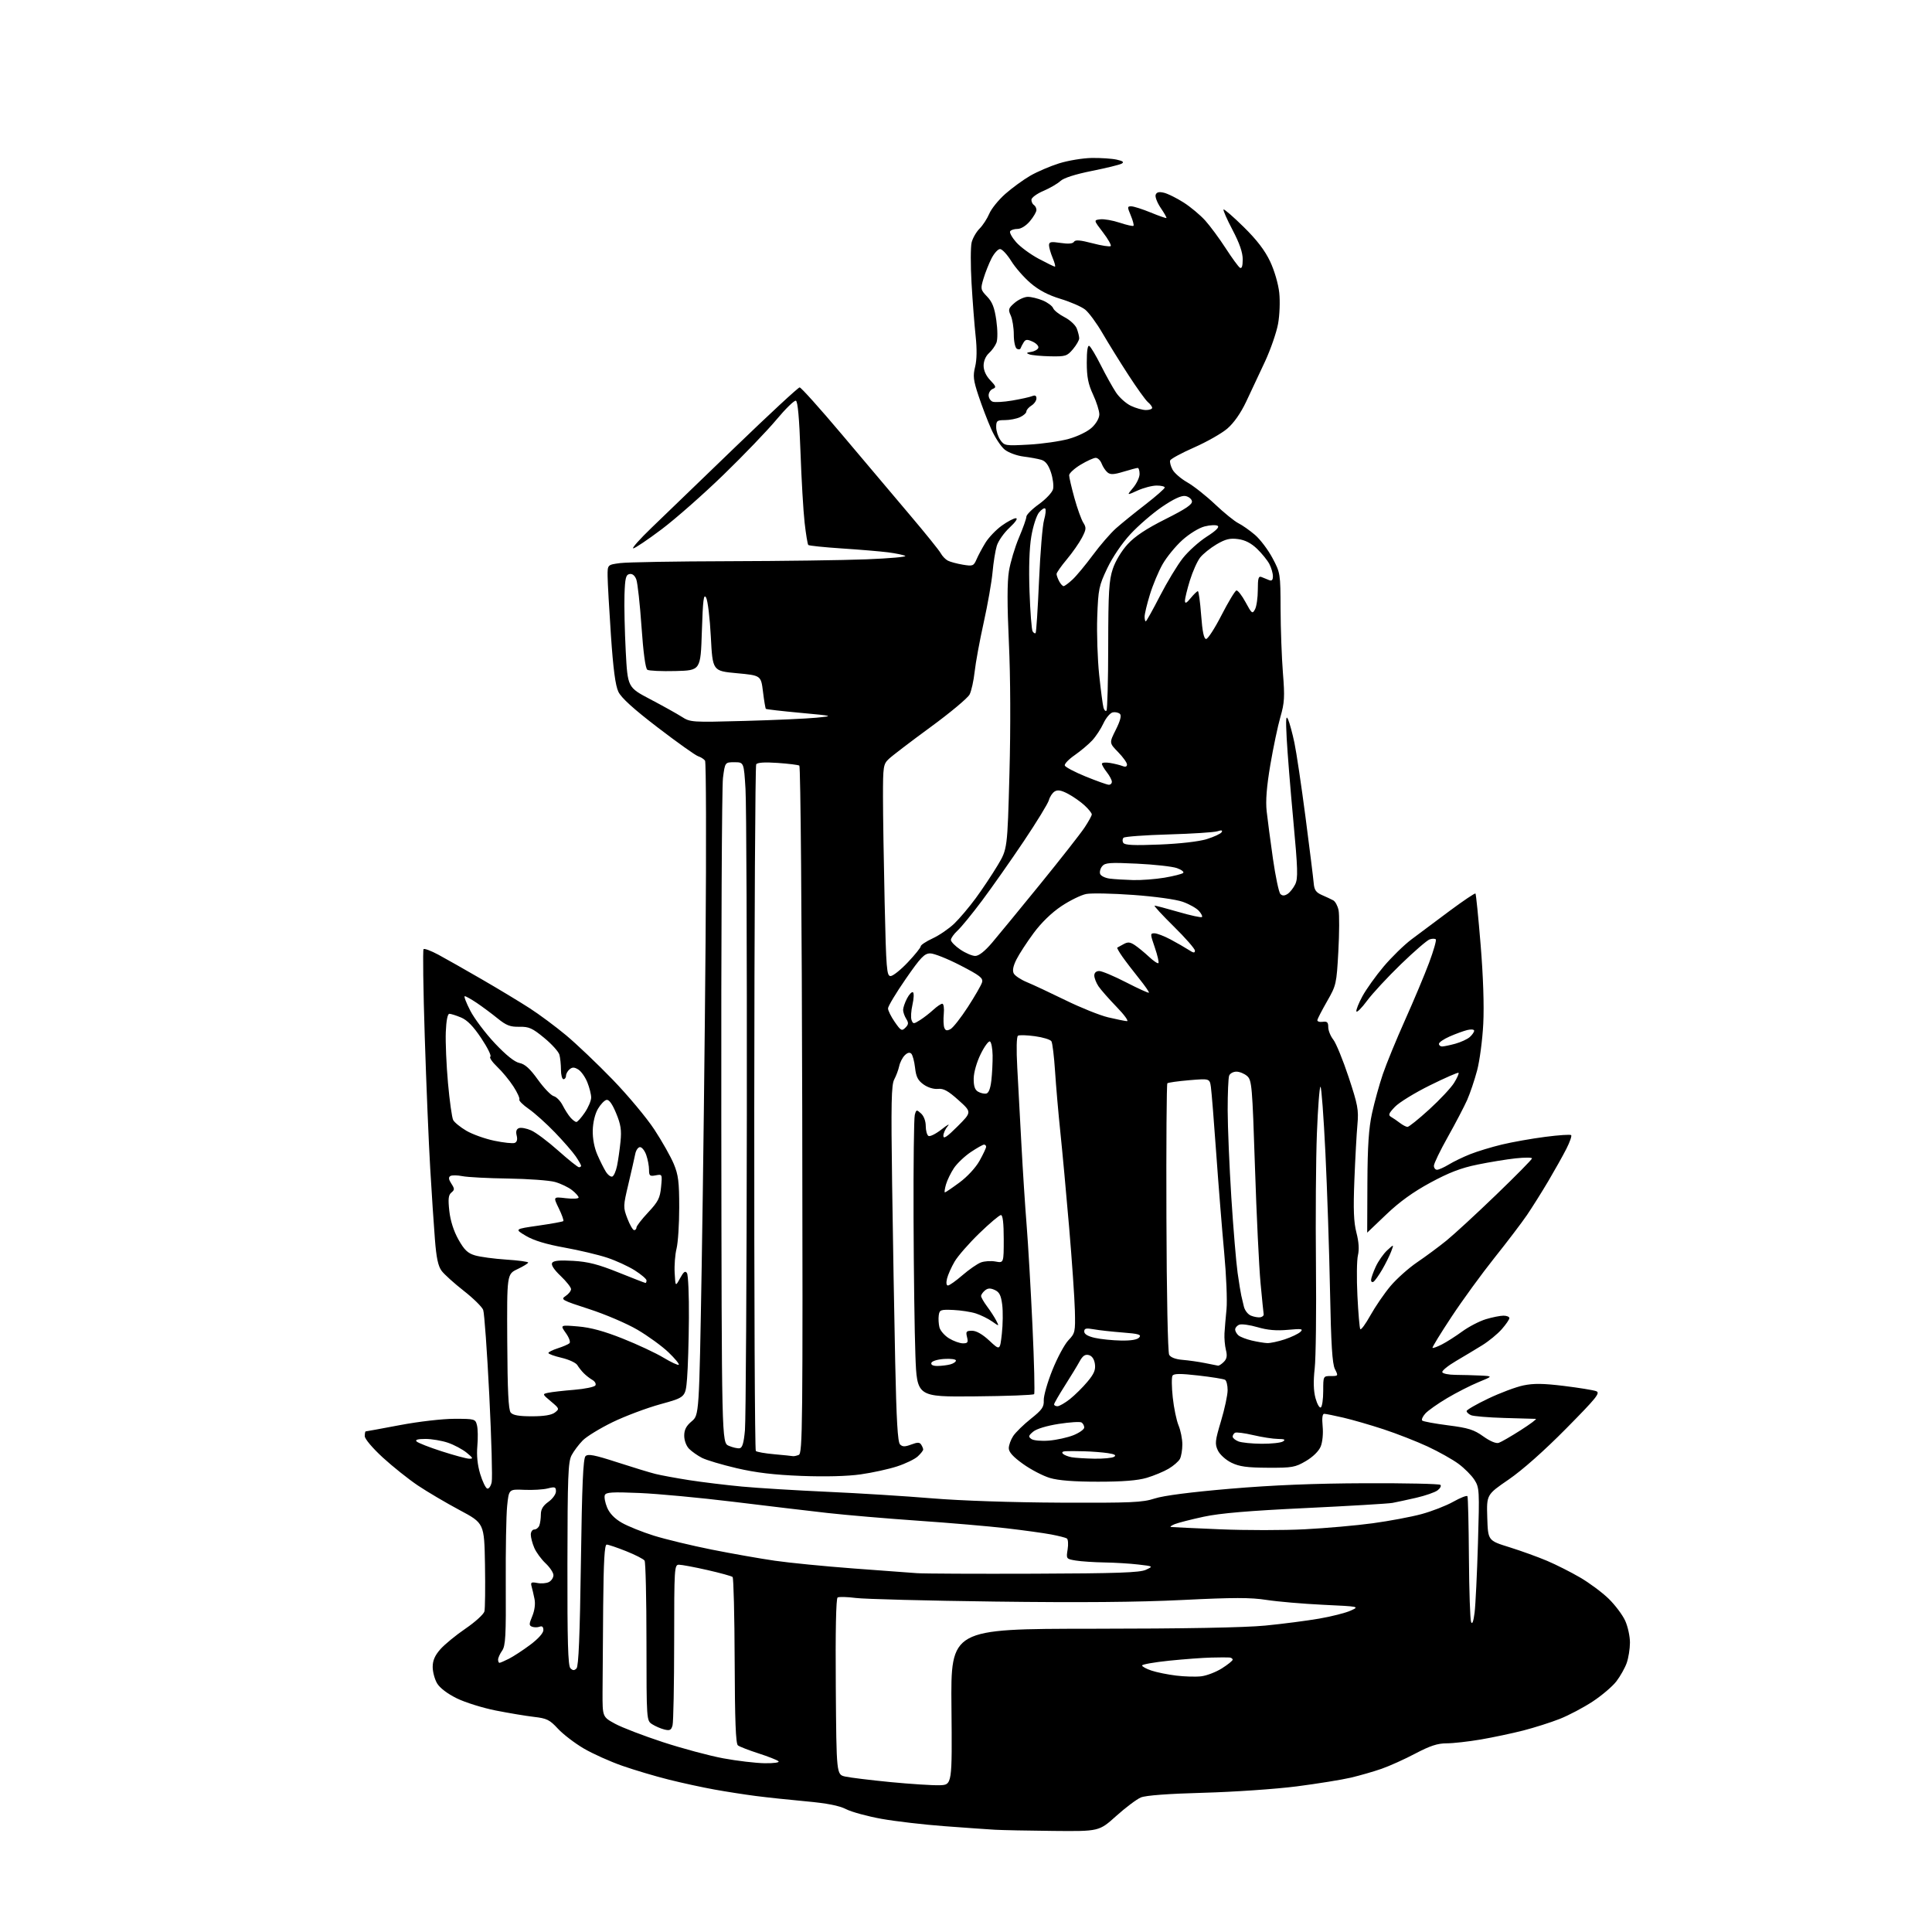 <?xml version="1.0" encoding="UTF-8" standalone="no"?>
<svg 
  version="1.1" 
  xmlns="http://www.w3.org/2000/svg" 
  xmlns:xlink="http://www.w3.org/1999/xlink" 
  xmlns:svg="http://www.w3.org/2000/svg"
  xmlns:rdf="http://www.w3.org/1999/02/22-rdf-syntax-ns#"
  xmlns:cc="http://creativecommons.org/ns#"
  xmlns:dc="http://purl.org/dc/elements/1.1/"
  viewBox="0 0 768 768"
  width="768"
  height="768"
>
<style>svg {background-color: white; }</style>"
<path stroke="none" fill="black" fill-rule="evenodd" d="M418.70,727.82C408.69,727.72 398.25,727.51 395.50,727.35C392.75,727.19 383.75,726.56 375.50,725.94C367.25,725.33 355.96,724.01 350.42,723.02C344.87,722.02 338.54,720.30 336.35,719.18C333.57,717.76 328.75,716.82 320.43,716.06C313.87,715.46 304.90,714.51 300.50,713.94C296.10,713.37 288.68,712.22 284.00,711.37C279.32,710.53 271.16,708.76 265.86,707.43C260.55,706.11 252.23,703.63 247.36,701.93C242.49,700.23 235.57,697.12 232.00,695.02C228.43,692.92 223.83,689.39 221.78,687.18C218.51,683.64 217.36,683.07 212.28,682.49C209.10,682.12 202.25,680.98 197.05,679.95C191.85,678.92 184.88,676.74 181.55,675.10C177.84,673.27 174.82,670.97 173.75,669.16C172.79,667.53 172.00,664.59 172.00,662.63C172.00,660.09 172.87,658.08 175.03,655.62C176.69,653.73 181.20,650.02 185.06,647.39C188.91,644.76 192.29,641.68 192.57,640.55C192.84,639.42 192.94,631.08 192.79,622.01C192.50,605.52 192.50,605.52 182.66,600.27C177.26,597.38 169.80,592.98 166.10,590.50C162.40,588.01 156.14,583.02 152.18,579.40C148.09,575.64 145.00,571.99 145.00,570.90C145.00,569.86 145.16,569.00 145.37,569.00C145.57,569.00 151.70,567.88 159.00,566.50C166.47,565.09 175.92,564.00 180.61,564.00C188.76,564.00 188.98,564.06 189.61,566.59C189.97,568.01 190.03,571.73 189.75,574.84C189.42,578.56 189.81,582.36 190.88,585.92C191.79,588.90 193.04,591.51 193.67,591.72C194.30,591.93 195.10,590.81 195.45,589.22C195.80,587.64 195.37,572.06 194.50,554.62C193.63,537.17 192.53,521.91 192.07,520.70C191.60,519.49 188.13,516.08 184.36,513.13C180.58,510.17 176.63,506.61 175.58,505.22C174.16,503.33 173.46,500.08 172.88,492.59C172.44,487.04 171.60,474.40 171.02,464.50C170.43,454.60 169.45,431.07 168.85,412.21C168.24,393.35 168.03,377.64 168.37,377.30C168.71,376.96 171.35,377.95 174.24,379.50C177.14,381.06 184.90,385.46 191.50,389.28C198.10,393.10 206.65,398.26 210.50,400.75C214.35,403.23 220.88,408.08 225.00,411.51C229.12,414.95 237.47,422.88 243.53,429.15C249.60,435.42 257.07,444.36 260.12,449.02C263.18,453.68 266.65,459.83 267.84,462.69C269.65,467.03 270.00,469.84 270.00,479.99C270.00,486.66 269.52,494.01 268.94,496.33C268.36,498.64 268.02,503.00 268.19,506.02C268.50,511.50 268.50,511.50 270.35,508.10C271.77,505.50 272.41,505.03 273.09,506.10C273.57,506.87 273.92,514.92 273.85,524.00C273.79,533.08 273.46,543.86 273.12,547.97C272.50,555.45 272.50,555.45 262.54,558.19C257.06,559.70 248.51,562.91 243.54,565.32C238.57,567.74 233.22,571.00 231.66,572.58C230.09,574.17 228.10,576.82 227.22,578.48C225.83,581.10 225.61,586.88 225.56,621.70C225.51,652.59 225.79,662.18 226.75,663.15C227.70,664.10 228.28,664.12 229.17,663.23C230.00,662.40 230.50,650.32 230.92,621.08C231.35,590.34 231.81,579.79 232.75,578.85C233.74,577.86 236.27,578.34 245.25,581.25C251.44,583.26 258.30,585.35 260.50,585.90C262.70,586.45 268.77,587.57 274.00,588.39C279.23,589.20 288.68,590.35 295.00,590.94C301.32,591.53 316.62,592.46 329.00,593.02C341.38,593.57 360.05,594.74 370.50,595.61C381.91,596.56 402.28,597.24 421.50,597.33C449.80,597.45 454.14,597.26 459.00,595.68C462.51,594.53 473.38,593.13 489.00,591.80C505.97,590.36 522.46,589.68 542.66,589.61C558.70,589.55 572.17,589.84 572.59,590.26C573.01,590.68 572.49,591.66 571.43,592.45C570.37,593.24 566.58,594.55 563.00,595.38C559.42,596.20 555.15,597.13 553.50,597.43C551.85,597.73 536.33,598.65 519.00,599.48C496.42,600.55 484.95,601.53 478.50,602.92C473.55,603.98 468.38,605.31 467.00,605.86C465.62,606.42 464.95,606.93 465.50,607.01C466.05,607.08 474.82,607.49 485.00,607.92C495.18,608.35 510.33,608.35 518.69,607.91C527.04,607.48 539.19,606.41 545.69,605.52C552.18,604.64 560.88,603.01 565.00,601.90C569.12,600.79 574.84,598.57 577.70,596.96C580.56,595.35 583.10,594.37 583.33,594.77C583.57,595.17 583.83,606.20 583.92,619.28C584.01,632.36 584.40,643.83 584.79,644.78C585.24,645.90 585.73,644.57 586.18,641.00C586.55,637.98 587.15,625.60 587.51,613.50C588.14,592.44 588.08,591.36 586.12,588.28C584.99,586.51 582.14,583.64 579.78,581.90C577.43,580.16 571.90,577.06 567.50,575.01C563.10,572.97 555.23,569.89 550.00,568.17C544.77,566.45 537.58,564.37 534.00,563.54C530.42,562.71 527.00,562.02 526.40,562.01C525.67,562.01 525.46,563.72 525.77,566.99C526.05,569.86 525.72,573.27 524.99,575.03C524.23,576.87 521.90,579.15 519.11,580.79C514.87,583.28 513.67,583.50 504.00,583.45C495.69,583.41 492.67,582.99 489.51,581.45C487.26,580.35 484.92,578.23 484.13,576.59C482.88,573.97 483.00,572.80 485.37,564.89C486.82,560.06 488.00,554.53 488.00,552.61C488.00,550.69 487.55,548.84 486.99,548.50C486.44,548.16 481.67,547.39 476.40,546.79C469.21,545.97 466.63,545.99 466.09,546.85C465.70,547.48 465.74,551.39 466.19,555.52C466.63,559.66 467.67,564.67 468.50,566.65C469.32,568.63 470.00,572.02 470.00,574.19C470.00,576.36 469.56,578.95 469.03,579.95C468.49,580.95 466.47,582.70 464.54,583.84C462.61,584.98 458.69,586.61 455.84,587.46C452.22,588.53 446.33,589.00 436.50,589.00C426.91,589.00 420.75,588.52 417.37,587.52C414.62,586.70 409.81,584.20 406.69,581.96C402.73,579.13 401.00,577.22 401.01,575.69C401.01,574.49 401.80,572.30 402.77,570.83C403.74,569.37 406.90,566.28 409.79,563.98C414.25,560.43 415.03,559.31 414.91,556.65C414.83,554.92 416.38,549.49 418.35,544.59C420.32,539.69 423.19,534.36 424.72,532.76C427.38,529.98 427.49,529.45 427.28,520.98C427.16,516.10 426.13,501.17 424.99,487.80C423.85,474.44 422.28,457.43 421.50,450.00C420.72,442.57 419.78,431.70 419.40,425.83C419.02,419.96 418.37,414.60 417.95,413.92C417.53,413.25 414.59,412.34 411.40,411.91C408.22,411.47 405.19,411.38 404.67,411.71C404.09,412.06 403.98,417.07 404.38,424.40C404.75,431.05 405.49,444.82 406.03,455.00C406.57,465.18 407.50,479.57 408.10,487.00C408.70,494.43 409.74,512.42 410.42,527.00C411.10,541.58 411.39,553.81 411.08,554.19C410.76,554.57 400.15,554.97 387.50,555.08C364.50,555.29 364.50,555.29 363.89,538.89C363.55,529.88 363.22,505.18 363.15,484.00C363.08,462.82 363.30,444.47 363.64,443.21C364.22,441.04 364.35,441.01 366.13,442.62C367.23,443.62 368.00,445.65 368.00,447.60C368.00,449.40 368.48,451.18 369.08,451.55C369.67,451.91 372.03,450.73 374.33,448.92C376.62,447.11 377.71,446.53 376.75,447.64C375.79,448.75 375.00,450.50 375.00,451.52C375.00,452.90 376.49,451.90 380.65,447.74C386.31,442.08 386.31,442.08 381.01,437.32C376.88,433.61 375.08,432.62 372.86,432.85C371.19,433.03 368.83,432.31 367.14,431.10C364.89,429.50 364.15,428.06 363.75,424.44C363.46,421.90 362.79,419.39 362.25,418.85C361.61,418.21 360.70,418.44 359.64,419.51C358.74,420.40 357.75,422.35 357.44,423.82C357.12,425.29 356.24,427.66 355.48,429.08C354.32,431.22 354.18,438.44 354.63,470.58C354.93,491.99 355.48,523.77 355.85,541.21C356.34,564.56 356.85,573.25 357.77,574.17C358.76,575.16 359.70,575.17 362.21,574.23C364.72,573.28 365.56,573.29 366.18,574.26C366.62,574.94 366.98,575.82 366.98,576.21C366.99,576.60 366.03,577.83 364.84,578.93C363.66,580.04 359.94,581.83 356.59,582.92C353.24,584.01 346.72,585.44 342.09,586.09C336.81,586.84 328.07,587.06 318.59,586.70C307.73,586.28 300.52,585.42 292.84,583.63C286.98,582.26 280.77,580.41 279.04,579.52C277.31,578.63 275.02,577.02 273.95,575.95C272.82,574.82 272.00,572.63 271.99,570.75C271.98,568.37 272.77,566.83 274.95,565.00C277.92,562.50 277.92,562.50 278.93,503.50C279.48,471.05 280.18,412.77 280.48,374.00C280.79,335.23 280.69,303.00 280.27,302.38C279.85,301.77 278.60,300.97 277.50,300.61C276.40,300.24 269.20,295.12 261.50,289.22C251.83,281.82 246.98,277.42 245.82,275.00C244.63,272.51 243.77,266.03 242.85,252.50C242.14,242.05 241.55,231.47 241.53,229.00C241.50,224.50 241.50,224.50 246.50,223.84C249.25,223.47 268.64,223.14 289.59,223.09C310.54,223.04 335.22,222.70 344.43,222.34C353.64,221.98 360.58,221.36 359.84,220.97C359.10,220.58 356.03,219.95 353.01,219.56C349.99,219.18 341.74,218.48 334.67,218.02C327.61,217.55 321.60,216.93 321.31,216.64C321.03,216.36 320.37,212.38 319.85,207.81C319.33,203.24 318.59,190.54 318.20,179.58C317.73,166.25 317.13,159.54 316.37,159.29C315.75,159.08 312.29,162.46 308.67,166.79C305.06,171.12 295.58,181.00 287.60,188.73C279.63,196.47 268.56,206.22 263.01,210.40C257.46,214.58 252.37,217.99 251.71,217.99C251.04,217.98 254.35,214.27 259.06,209.74C263.77,205.21 278.70,190.81 292.23,177.75C305.77,164.69 317.30,154.00 317.87,154.00C318.44,154.00 326.01,162.44 334.70,172.75C343.38,183.06 355.52,197.44 361.68,204.70C367.84,211.96 373.36,218.81 373.96,219.93C374.56,221.04 375.82,222.36 376.77,222.86C377.72,223.36 380.40,224.08 382.73,224.47C386.71,225.13 387.04,225.00 388.20,222.33C388.87,220.78 390.46,217.81 391.73,215.74C393.00,213.68 395.89,210.64 398.17,208.99C400.44,207.35 402.98,206.00 403.82,206.00C404.73,206.00 403.72,207.50 401.31,209.75C399.09,211.81 396.81,215.07 396.23,217.00C395.65,218.93 394.89,223.65 394.55,227.50C394.20,231.35 392.62,240.35 391.03,247.50C389.44,254.65 387.83,263.43 387.44,267.00C387.05,270.57 386.15,274.65 385.44,276.05C384.73,277.46 377.73,283.31 369.88,289.05C362.03,294.80 354.57,300.49 353.31,301.70C351.13,303.78 351.00,304.65 351.00,316.70C351.00,323.74 351.30,342.66 351.66,358.75C352.26,385.31 352.48,388.00 354.02,388.00C354.95,388.00 358.03,385.55 360.85,382.56C363.68,379.57 366.00,376.69 366.00,376.17C366.00,375.65 368.14,374.23 370.75,373.02C373.36,371.81 377.22,369.17 379.32,367.16C381.42,365.15 385.29,360.57 387.91,357.00C390.53,353.43 394.43,347.57 396.57,344.00C400.46,337.50 400.46,337.50 401.27,307.50C401.77,289.05 401.68,269.03 401.05,255.50C400.35,240.37 400.35,231.49 401.06,227.08C401.63,223.55 403.43,217.54 405.05,213.72C406.67,209.91 408.00,206.16 408.00,205.39C408.00,204.63 410.25,202.38 413.01,200.40C415.76,198.42 418.28,195.74 418.60,194.45C418.93,193.15 418.55,190.15 417.77,187.79C416.76,184.78 415.61,183.28 413.92,182.78C412.59,182.38 409.39,181.80 406.82,181.48C404.25,181.16 400.92,179.94 399.42,178.76C397.93,177.58 395.50,173.89 394.03,170.56C392.55,167.23 390.27,161.25 388.96,157.28C386.91,151.11 386.72,149.44 387.63,145.78C388.32,142.99 388.39,138.71 387.82,133.50C387.34,129.10 386.62,119.65 386.20,112.50C385.79,105.35 385.81,98.09 386.24,96.37C386.67,94.65 388.09,92.18 389.40,90.87C390.70,89.57 392.43,86.90 393.25,84.96C394.06,83.01 396.93,79.47 399.61,77.09C402.30,74.72 406.75,71.47 409.50,69.88C412.25,68.28 417.43,66.06 421.00,64.94C424.57,63.82 430.43,62.85 434.00,62.79C437.57,62.74 442.04,63.04 443.92,63.46C446.41,64.02 446.94,64.45 445.88,65.05C445.08,65.50 439.74,66.80 434.01,67.95C427.42,69.27 422.84,70.74 421.54,71.95C420.42,73.00 417.36,74.78 414.75,75.90C412.14,77.01 410.00,78.59 410.00,79.41C410.00,80.22 410.45,81.16 411.00,81.50C411.55,81.84 412.00,82.73 412.00,83.48C412.00,84.23 410.83,86.23 409.41,87.92C407.87,89.75 405.87,91.00 404.47,91.00C403.18,91.00 401.86,91.42 401.54,91.94C401.22,92.46 402.30,94.41 403.94,96.28C405.59,98.15 409.60,101.10 412.85,102.84C416.11,104.58 419.03,106.00 419.34,106.00C419.65,106.00 419.25,104.44 418.45,102.53C417.65,100.62 417.00,98.35 417.00,97.47C417.00,96.14 417.77,95.99 421.61,96.57C424.69,97.03 426.46,96.88 426.93,96.11C427.45,95.26 429.39,95.42 434.27,96.70C437.91,97.66 441.18,98.16 441.52,97.82C441.86,97.48 440.47,95.01 438.43,92.35C434.72,87.50 434.72,87.50 437.39,87.18C438.86,87.00 442.33,87.61 445.10,88.53C447.87,89.45 450.33,90.00 450.58,89.76C450.82,89.51 450.34,87.66 449.50,85.65C448.08,82.25 448.09,82.00 449.74,82.02C450.71,82.04 454.18,83.15 457.45,84.49C460.72,85.84 463.52,86.81 463.67,86.66C463.82,86.51 462.80,84.69 461.39,82.63C459.99,80.56 459.09,78.21 459.40,77.41C459.80,76.37 460.75,76.15 462.73,76.63C464.25,77.00 467.75,78.74 470.50,80.49C473.25,82.24 477.11,85.47 479.09,87.66C481.06,89.85 484.73,94.82 487.24,98.70C489.75,102.58 492.30,106.07 492.90,106.44C493.63,106.89 494.00,105.76 494.00,103.11C494.00,100.35 492.73,96.69 489.96,91.42C487.74,87.20 486.13,83.54 486.38,83.28C486.64,83.03 490.24,86.15 494.38,90.22C499.63,95.38 502.81,99.54 504.89,103.93C506.60,107.55 508.14,112.83 508.52,116.36C508.89,119.79 508.68,125.26 508.05,128.74C507.42,132.18 505.08,138.93 502.85,143.74C500.61,148.56 497.24,155.74 495.36,159.70C493.19,164.27 490.46,168.16 487.87,170.38C485.64,172.29 479.69,175.67 474.67,177.88C469.64,180.09 465.36,182.42 465.15,183.05C464.94,183.68 465.37,185.32 466.10,186.68C466.83,188.05 469.47,190.32 471.96,191.74C474.46,193.15 479.43,197.08 483.00,200.46C486.57,203.84 490.76,207.24 492.30,208.00C493.83,208.76 496.79,210.84 498.87,212.62C500.94,214.39 504.07,218.53 505.82,221.81C508.96,227.70 509.00,227.97 509.05,242.14C509.08,250.04 509.50,261.45 509.98,267.50C510.75,277.03 510.61,279.37 508.98,285.00C507.95,288.57 506.15,297.12 504.98,304.00C503.51,312.70 503.06,318.32 503.52,322.50C503.88,325.80 505.01,334.30 506.02,341.39C507.04,348.48 508.37,354.77 508.97,355.37C509.74,356.14 510.55,356.15 511.78,355.39C512.72,354.80 514.11,353.07 514.86,351.55C516.02,349.18 515.91,345.53 514.11,326.14C512.95,313.69 511.77,299.00 511.48,293.50C511.07,285.79 511.20,284.07 512.04,286.00C512.64,287.38 513.77,291.54 514.55,295.26C515.34,298.98 517.31,312.25 518.95,324.76C520.58,337.27 522.05,349.07 522.21,350.99C522.44,353.78 523.10,354.75 525.50,355.80C527.15,356.51 529.17,357.46 529.98,357.90C530.79,358.33 531.75,360.10 532.10,361.83C532.45,363.56 532.41,370.94 532.01,378.23C531.30,391.12 531.17,391.69 527.56,397.98C525.52,401.55 523.77,404.93 523.67,405.48C523.58,406.04 524.51,406.36 525.75,406.19C527.55,405.94 528.00,406.36 528.00,408.30C528.00,409.64 528.90,411.88 530.01,413.28C531.11,414.69 533.86,421.39 536.10,428.17C539.75,439.19 540.13,441.19 539.60,447.00C539.27,450.57 538.73,460.48 538.39,469.00C537.92,480.82 538.12,485.80 539.20,490.00C540.15,493.66 540.35,496.67 539.80,499.00C539.34,500.93 539.25,508.12 539.59,515.00C539.93,521.88 540.44,527.88 540.73,528.35C541.01,528.82 542.83,526.34 544.77,522.85C546.72,519.36 550.31,514.12 552.76,511.21C555.21,508.31 559.98,504.05 563.36,501.76C566.74,499.47 571.98,495.59 575.00,493.14C578.02,490.69 586.91,482.50 594.75,474.94C602.59,467.39 609.00,460.88 609.00,460.48C609.00,460.09 606.07,460.08 602.48,460.46C598.90,460.85 592.04,461.97 587.23,462.96C580.75,464.29 575.95,466.13 568.58,470.13C561.76,473.82 556.30,477.76 551.08,482.75C546.91,486.74 543.49,490.00 543.48,490.00C543.47,490.00 543.50,481.11 543.56,470.25C543.63,455.49 544.10,448.48 545.41,442.50C546.37,438.10 548.30,431.12 549.70,427.00C551.10,422.88 555.07,413.20 558.52,405.50C561.97,397.80 566.27,387.56 568.07,382.75C569.87,377.94 571.07,373.74 570.75,373.41C570.42,373.09 569.33,373.08 568.33,373.41C567.32,373.73 562.19,378.16 556.93,383.25C551.67,388.34 545.60,394.88 543.44,397.79C541.29,400.70 539.37,402.62 539.19,402.06C539.00,401.51 540.08,398.78 541.59,396.01C543.10,393.25 546.88,387.94 550.01,384.23C553.14,380.52 558.12,375.65 561.10,373.41C564.07,371.16 570.91,366.06 576.31,362.05C581.70,358.05 586.30,354.96 586.52,355.19C586.75,355.42 587.67,364.58 588.57,375.55C589.60,388.06 589.99,399.79 589.62,407.00C589.30,413.32 588.20,421.65 587.18,425.50C586.16,429.35 584.37,434.64 583.22,437.25C582.06,439.86 578.61,446.46 575.56,451.90C572.50,457.34 570.00,462.52 570.00,463.40C570.00,464.28 570.56,465.00 571.25,465.00C571.94,464.99 574.02,464.06 575.89,462.93C577.75,461.79 581.57,459.94 584.39,458.82C587.20,457.70 592.88,455.97 597.00,454.98C601.12,453.99 608.89,452.61 614.24,451.92C619.60,451.22 624.25,450.91 624.56,451.23C624.88,451.54 624.03,453.98 622.67,456.65C621.32,459.32 618.08,465.09 615.49,469.48C612.89,473.87 609.07,479.94 607.01,482.98C604.94,486.02 599.12,493.68 594.07,500.00C589.03,506.32 581.34,516.88 577.00,523.46C572.65,530.04 569.25,535.59 569.45,535.79C569.65,535.99 571.32,535.38 573.16,534.44C575.00,533.51 578.65,531.18 581.28,529.26C583.91,527.35 588.14,525.16 590.69,524.39C593.23,523.63 596.37,523.00 597.66,523.00C598.95,523.00 600.00,523.43 600.00,523.97C600.00,524.50 598.64,526.48 596.97,528.38C595.31,530.28 591.82,533.14 589.22,534.75C586.63,536.35 581.91,539.19 578.74,541.05C575.57,542.91 573.13,544.90 573.33,545.47C573.52,546.04 575.88,546.51 578.59,546.53C581.29,546.55 585.75,546.67 588.50,546.80C593.50,547.05 593.50,547.05 587.74,549.42C584.57,550.72 578.94,553.59 575.24,555.79C571.53,557.99 567.64,560.74 566.59,561.90C565.54,563.06 564.98,564.32 565.35,564.69C565.72,565.06 570.34,565.91 575.62,566.59C583.69,567.62 585.92,568.32 589.62,570.98C592.29,572.89 594.69,573.91 595.76,573.56C596.71,573.25 600.65,570.98 604.50,568.52C608.35,566.06 611.05,564.04 610.50,564.02C609.95,564.00 604.33,563.84 598.00,563.66C591.67,563.48 585.71,562.98 584.75,562.56C583.79,562.13 583.00,561.40 583.00,560.92C583.00,560.45 586.87,558.21 591.59,555.96C596.32,553.70 602.59,551.35 605.54,550.73C609.64,549.87 613.42,549.92 621.70,550.93C627.64,551.66 633.40,552.59 634.50,553.01C636.25,553.67 634.72,555.57 622.50,567.94C613.82,576.73 605.16,584.40 599.71,588.14C590.93,594.16 590.93,594.16 591.21,603.28C591.50,612.40 591.50,612.40 600.00,615.04C604.67,616.50 611.42,618.94 615.00,620.46C618.58,621.98 624.49,624.96 628.13,627.09C631.78,629.21 636.87,633.00 639.44,635.49C642.01,637.99 644.98,641.94 646.04,644.27C647.09,646.60 647.95,650.52 647.93,653.00C647.92,655.48 647.33,659.12 646.63,661.09C645.92,663.06 644.09,666.33 642.55,668.34C641.01,670.36 636.77,673.97 633.13,676.37C629.48,678.77 623.58,681.89 620.00,683.30C616.42,684.71 609.90,686.78 605.50,687.91C601.10,689.03 593.50,690.64 588.62,691.48C583.73,692.31 577.62,693.00 575.04,693.00C571.47,693.00 568.47,693.98 562.59,697.08C558.33,699.33 552.29,702.05 549.17,703.13C546.05,704.22 540.58,705.79 537.00,706.64C533.42,707.48 523.75,709.04 515.50,710.11C507.25,711.17 490.60,712.32 478.50,712.65C464.31,713.04 455.44,713.70 453.50,714.52C451.85,715.22 447.44,718.53 443.70,721.89C436.90,728.00 436.90,728.00 418.70,727.82zM373.50,709.66C378.50,709.50 378.50,709.50 378.22,678.49C377.93,647.49 377.93,647.49 434.22,647.45C470.87,647.43 494.86,646.99 503.00,646.19C509.88,645.52 519.52,644.27 524.43,643.42C529.34,642.57 534.97,641.14 536.93,640.24C540.48,638.62 540.43,638.61 526.00,637.93C518.02,637.55 507.90,636.68 503.50,636.00C497.11,635.00 490.38,635.01 470.00,636.02C452.37,636.89 429.37,637.09 395.50,636.65C368.55,636.31 343.67,635.66 340.22,635.22C336.76,634.78 333.50,634.69 332.96,635.03C332.34,635.41 332.07,648.48 332.24,670.53C332.50,705.43 332.50,705.43 336.00,706.21C337.93,706.64 346.02,707.63 354.00,708.41C361.98,709.18 370.75,709.74 373.50,709.66zM303.95,700.91C307.69,700.96 310.00,700.63 309.45,700.12C308.93,699.64 305.35,698.23 301.50,696.99C297.65,695.75 293.97,694.32 293.32,693.81C292.47,693.13 292.12,683.93 292.04,660.21C291.98,642.23 291.61,627.24 291.22,626.88C290.82,626.52 286.30,625.28 281.17,624.11C276.05,622.95 270.98,622.00 269.92,622.00C268.07,622.00 268.00,623.07 267.99,652.75C267.98,669.66 267.69,684.55 267.35,685.82C266.84,687.75 266.28,688.04 264.11,687.51C262.68,687.15 260.49,686.21 259.25,685.41C257.00,683.95 257.00,683.95 256.98,652.73C256.98,635.55 256.64,620.99 256.23,620.37C255.83,619.75 252.54,618.07 248.92,616.62C245.30,615.18 241.82,614.00 241.17,614.00C240.31,614.00 239.94,620.57 239.77,638.50C239.65,651.98 239.54,667.39 239.52,672.75C239.50,682.49 239.50,682.49 244.50,685.22C247.25,686.72 255.80,690.00 263.50,692.52C271.20,695.04 282.00,697.94 287.50,698.96C293.00,699.98 300.40,700.85 303.95,700.91zM477.47,666.36C479.65,666.11 483.36,664.69 485.72,663.20C488.07,661.72 490.00,660.16 490.00,659.75C490.00,659.34 489.44,658.95 488.75,658.88C488.06,658.81 484.80,658.83 481.50,658.91C478.20,658.98 470.66,659.55 464.75,660.15C458.84,660.76 454.00,661.62 454.00,662.05C454.00,662.49 455.69,663.41 457.75,664.09C459.81,664.78 464.20,665.67 467.50,666.07C470.80,666.48 475.29,666.61 477.47,666.36zM198.55,661.00C198.85,661.00 200.54,660.27 202.30,659.38C204.06,658.49 207.86,656.01 210.75,653.85C213.93,651.48 216.00,649.17 216.00,648.00C216.00,646.69 215.52,646.25 214.50,646.64C213.68,646.95 212.34,646.96 211.53,646.65C210.25,646.16 210.26,645.63 211.59,642.44C212.52,640.21 212.87,637.57 212.48,635.65C212.13,633.92 211.61,631.65 211.31,630.61C210.86,629.00 211.19,628.80 213.63,629.27C215.20,629.57 217.27,629.39 218.24,628.87C219.21,628.35 220.00,627.13 220.00,626.15C220.00,625.17 218.59,623.05 216.88,621.44C215.16,619.82 213.13,617.05 212.38,615.28C211.62,613.51 211.00,611.15 211.00,610.03C211.00,608.91 211.63,608.00 212.39,608.00C213.16,608.00 214.06,607.29 214.39,606.42C214.73,605.55 215.00,603.55 215.00,601.99C215.00,599.96 215.87,598.52 218.00,597.00C219.65,595.83 221.00,593.96 221.00,592.85C221.00,591.08 220.61,590.94 217.75,591.67C215.96,592.13 211.75,592.38 208.39,592.23C202.28,591.96 202.28,591.96 201.60,598.63C201.22,602.29 200.98,616.22 201.05,629.59C201.17,650.37 200.96,654.22 199.60,656.17C198.72,657.42 198.00,659.02 198.00,659.72C198.00,660.43 198.25,661.00 198.55,661.00zM411.00,625.57C444.25,625.45 453.10,625.14 455.50,624.02C458.50,622.62 458.50,622.62 452.50,621.92C449.20,621.53 443.12,621.16 439.00,621.10C434.88,621.03 429.77,620.69 427.65,620.34C423.82,619.71 423.80,619.67 424.40,615.91C424.73,613.83 424.59,611.86 424.08,611.55C423.57,611.23 420.77,610.53 417.85,609.97C414.94,609.42 406.92,608.31 400.03,607.51C393.14,606.71 377.38,605.36 365.00,604.51C352.62,603.65 336.43,602.27 329.00,601.44C321.57,600.60 304.70,598.60 291.50,596.98C278.30,595.37 261.53,593.80 254.23,593.49C243.32,593.03 240.87,593.18 240.42,594.35C240.12,595.13 240.54,597.35 241.35,599.29C242.31,601.59 244.32,603.68 247.16,605.31C249.55,606.69 255.29,609.00 259.92,610.45C264.55,611.89 274.90,614.39 282.92,615.99C290.94,617.59 302.23,619.58 308.00,620.41C313.77,621.25 327.73,622.62 339.00,623.47C350.27,624.32 361.75,625.17 364.50,625.36C367.25,625.56 388.18,625.65 411.00,625.57zM186.50,579.86C188.21,579.92 188.06,579.57 185.50,577.47C183.85,576.13 180.51,574.34 178.07,573.51C175.64,572.68 171.61,572.00 169.12,572.00C166.06,572.00 164.93,572.33 165.61,573.01C166.17,573.57 170.65,575.33 175.56,576.91C180.48,578.50 185.40,579.83 186.50,579.86zM435.00,579.85C438.57,579.91 442.12,579.58 442.88,579.09C443.85,578.48 443.12,578.05 440.38,577.64C438.25,577.32 434.02,576.99 431.00,576.91C427.98,576.82 424.62,576.81 423.55,576.88C422.34,576.95 421.96,577.35 422.55,577.92C423.07,578.42 424.62,579.03 426.00,579.28C427.38,579.53 431.43,579.78 435.00,579.85zM315.17,578.84C315.54,578.93 316.59,578.71 317.50,578.36C319.04,577.77 319.15,567.79 318.90,441.30C318.74,364.39 318.24,304.65 317.75,304.34C317.27,304.05 313.36,303.56 309.08,303.27C303.91,302.91 301.05,303.11 300.60,303.84C300.22,304.45 299.88,365.95 299.83,440.51C299.78,515.07 300.06,576.40 300.45,576.79C300.84,577.18 304.16,577.77 307.83,578.09C311.50,578.42 314.80,578.76 315.17,578.84zM294.00,575.71C295.10,575.54 295.67,573.60 296.13,568.49C296.47,564.65 296.81,508.13 296.88,442.91C296.94,377.68 296.71,319.52 296.35,313.66C295.70,303.00 295.70,303.00 291.95,303.00C288.20,303.00 288.20,303.00 287.39,309.25C286.95,312.69 286.65,373.55 286.73,444.50C286.88,573.50 286.88,573.50 289.69,574.72C291.24,575.39 293.18,575.83 294.00,575.71zM501.50,573.92C505.35,573.95 509.18,573.53 510.00,573.00C511.13,572.27 510.63,572.02 508.00,572.00C506.07,571.98 501.65,571.30 498.17,570.48C494.68,569.66 491.42,569.24 490.92,569.55C490.41,569.86 490.00,570.56 490.00,571.09C490.00,571.63 491.01,572.47 492.25,572.97C493.49,573.47 497.65,573.89 501.50,573.92zM417.00,572.66C420.02,572.41 424.41,571.44 426.75,570.50C429.09,569.55 431.00,568.18 431.00,567.45C431.00,566.72 430.51,565.82 429.92,565.45C429.32,565.08 425.25,565.34 420.87,566.02C416.11,566.76 412.01,568.00 410.70,569.11C408.80,570.71 408.71,571.11 410.00,572.03C410.84,572.63 413.93,572.91 417.00,572.66zM211.43,563.00C216.27,563.00 219.25,562.51 220.56,561.51C222.44,560.06 222.39,559.92 219.01,557.09C215.52,554.16 215.52,554.16 218.01,553.63C219.38,553.34 223.98,552.81 228.24,552.47C232.50,552.12 236.29,551.33 236.67,550.73C237.04,550.12 236.52,549.15 235.51,548.56C234.50,547.98 232.96,546.79 232.09,545.91C231.21,545.04 230.05,543.57 229.50,542.65C228.95,541.73 226.14,540.43 223.25,539.75C220.36,539.08 218.00,538.22 218.00,537.84C218.00,537.46 219.69,536.62 221.75,535.96C223.81,535.30 225.89,534.40 226.37,533.96C226.86,533.51 226.22,531.71 224.94,529.92C222.64,526.68 222.64,526.68 229.77,527.28C234.79,527.70 240.08,529.14 247.57,532.12C253.43,534.45 260.71,537.86 263.76,539.70C266.81,541.53 269.53,542.80 269.82,542.51C270.11,542.22 268.25,539.98 265.69,537.53C263.13,535.08 257.59,531.06 253.38,528.59C249.17,526.12 240.53,522.43 234.19,520.38C223.31,516.86 222.77,516.56 224.82,515.20C226.02,514.41 227.00,513.17 227.00,512.45C227.00,511.74 225.14,509.38 222.86,507.21C220.20,504.68 218.99,502.82 219.49,502.01C220.05,501.12 222.44,500.89 227.88,501.21C233.80,501.56 237.81,502.59 245.86,505.83C251.55,508.12 256.39,510.00 256.61,510.00C256.82,510.00 257.00,509.54 257.00,508.98C257.00,508.42 254.91,506.63 252.36,505.01C249.81,503.39 244.87,501.12 241.40,499.97C237.92,498.81 230.26,496.99 224.38,495.93C217.15,494.63 212.19,493.12 209.09,491.29C204.50,488.57 204.50,488.57 213.99,487.21C219.21,486.46 223.69,485.65 223.93,485.40C224.18,485.16 223.37,482.88 222.13,480.33C219.88,475.71 219.88,475.71 224.94,476.31C227.72,476.64 230.00,476.51 230.00,476.03C230.00,475.54 228.82,474.21 227.37,473.08C225.92,471.94 222.89,470.49 220.62,469.85C218.35,469.22 209.97,468.61 202.00,468.49C194.03,468.38 185.84,467.95 183.81,467.54C181.79,467.14 179.63,467.11 179.01,467.49C178.22,467.98 178.33,468.86 179.41,470.50C180.75,472.56 180.76,472.96 179.43,474.06C178.25,475.04 178.08,476.59 178.61,481.40C179.05,485.30 180.35,489.38 182.23,492.73C184.56,496.87 185.92,498.18 188.83,499.04C190.85,499.64 196.44,500.39 201.25,500.71C206.06,501.02 209.98,501.55 209.96,501.89C209.94,502.22 208.03,503.40 205.71,504.50C201.50,506.50 201.50,506.50 201.64,533.26C201.74,552.83 202.11,560.43 203.01,561.51C203.89,562.58 206.29,563.00 211.43,563.00zM525.05,559.47C525.57,559.15 526.00,556.21 526.00,552.94C526.00,547.00 526.00,547.00 529.03,547.00C532.00,547.00 532.03,546.95 530.66,544.25C529.60,542.18 529.12,534.50 528.70,513.00C528.40,497.32 527.57,472.69 526.87,458.25C526.17,443.81 525.29,432.00 524.91,432.00C524.53,432.00 523.89,440.32 523.49,450.48C523.09,460.65 522.92,484.16 523.11,502.73C523.30,521.30 523.08,539.88 522.61,544.00C522.04,549.10 522.14,552.87 522.93,555.78C523.57,558.13 524.52,559.80 525.05,559.47zM420.36,559.00C421.11,559.00 423.35,557.71 425.33,556.14C427.31,554.56 430.45,551.46 432.30,549.23C434.92,546.10 435.58,544.52 435.24,542.19C434.96,540.26 434.09,538.99 432.81,538.66C431.35,538.28 430.39,538.94 429.16,541.18C428.25,542.85 425.60,547.20 423.27,550.86C420.95,554.51 419.03,557.84 419.02,558.25C419.01,558.66 419.61,559.00 420.36,559.00zM372.67,542.99C374.23,542.98 376.51,542.70 377.75,542.37C378.99,542.04 380.00,541.34 380.00,540.83C380.00,540.31 377.90,540.03 375.33,540.20C372.72,540.37 370.47,541.05 370.24,541.75C369.98,542.55 370.84,543.00 372.67,542.99zM484.18,542.87C484.55,542.94 485.59,542.27 486.48,541.38C487.69,540.17 487.91,538.96 487.32,536.63C486.89,534.91 486.64,531.92 486.75,530.00C486.86,528.08 487.23,523.75 487.56,520.39C487.89,517.03 487.47,506.90 486.63,497.89C485.79,488.87 484.37,471.15 483.47,458.50C482.58,445.85 481.62,433.98 481.35,432.11C480.86,428.72 480.86,428.72 472.72,429.40C468.25,429.78 464.34,430.33 464.04,430.63C463.74,430.93 463.57,454.96 463.67,484.03C463.76,514.50 464.23,537.58 464.76,538.54C465.35,539.60 467.32,540.34 470.10,540.57C472.52,540.77 476.52,541.34 479.00,541.84C481.48,542.34 483.81,542.81 484.18,542.87zM398.25,530.19C398.66,526.51 398.73,521.33 398.40,518.68C397.92,514.91 397.28,513.63 395.43,512.78C393.66,511.98 392.67,512.03 391.53,512.98C390.69,513.67 390.00,514.67 390.00,515.19C390.00,515.71 391.07,517.57 392.37,519.32C393.68,521.07 395.31,523.58 395.99,524.90C397.23,527.30 397.23,527.30 394.37,525.29C392.79,524.18 389.90,522.76 387.94,522.12C385.98,521.49 381.93,520.86 378.94,520.73C373.91,520.52 373.47,520.68 373.17,522.85C372.98,524.15 373.11,526.30 373.44,527.63C373.78,528.97 375.50,530.95 377.28,532.03C379.05,533.11 381.52,533.99 382.77,534.00C384.69,534.00 384.94,533.62 384.41,531.50C383.86,529.30 384.11,529.00 386.43,529.00C388.13,529.00 390.58,530.41 393.29,532.94C397.50,536.87 397.50,536.87 398.25,530.19zM503.72,533.90C504.93,533.95 508.08,533.28 510.72,532.41C513.35,531.53 516.15,530.19 516.94,529.43C518.18,528.24 517.46,528.12 511.94,528.63C507.41,529.05 503.84,528.74 499.90,527.58C496.82,526.68 493.56,526.23 492.65,526.58C491.74,526.93 491.00,527.79 491.00,528.48C491.00,529.18 491.60,530.25 492.33,530.86C493.06,531.46 495.42,532.37 497.58,532.88C499.74,533.39 502.50,533.84 503.72,533.90zM445.63,532.89C449.68,532.96 452.14,532.54 452.88,531.64C453.81,530.53 452.63,530.18 446.25,529.69C441.99,529.36 436.81,528.79 434.75,528.41C431.72,527.87 431.00,528.04 431.00,529.31C431.00,530.34 432.46,531.21 435.25,531.83C437.59,532.36 442.26,532.83 445.63,532.89zM501.00,523.64C501.82,523.50 502.42,522.95 502.33,522.43C502.24,521.91 501.67,516.31 501.08,509.99C500.49,503.67 499.49,482.98 498.87,464.00C497.81,431.62 497.62,429.39 495.76,427.75C494.67,426.79 492.75,426.00 491.50,426.00C490.24,426.00 488.94,426.71 488.61,427.58C488.27,428.45 488.01,434.64 488.02,441.33C488.03,448.02 488.69,463.62 489.47,476.00C490.26,488.38 491.39,501.88 491.97,506.00C492.56,510.12 493.22,514.17 493.43,515.00C493.64,515.83 494.09,517.76 494.44,519.29C494.79,520.86 496.04,522.49 497.28,522.99C498.50,523.49 500.18,523.78 501.00,523.64zM376.83,511.00C377.41,511.00 380.00,509.16 382.60,506.91C385.19,504.67 388.48,502.39 389.90,501.85C391.32,501.31 393.95,501.14 395.74,501.48C399.00,502.09 399.00,502.09 399.00,492.55C399.00,486.24 398.62,483.00 397.89,483.00C397.28,483.00 393.42,486.26 389.30,490.25C385.18,494.24 380.76,499.30 379.47,501.50C378.19,503.70 376.83,506.74 376.46,508.25C376.05,509.93 376.19,511.00 376.83,511.00zM545.99,509.51C545.44,509.84 545.01,509.53 545.02,508.81C545.03,508.09 545.87,505.70 546.89,503.50C547.91,501.30 549.95,498.38 551.43,497.02C554.13,494.53 554.13,494.53 553.00,497.52C552.38,499.16 550.77,502.39 549.43,504.70C548.08,507.01 546.53,509.17 545.99,509.51zM252.08,489.00C252.59,489.00 253.00,488.53 253.00,487.96C253.00,487.38 255.09,484.68 257.65,481.95C261.64,477.68 262.37,476.25 262.79,471.84C263.28,466.74 263.27,466.72 260.64,467.22C258.31,467.66 258.00,467.40 258.00,465.01C258.00,463.52 257.51,460.88 256.90,459.15C256.30,457.42 255.18,456.00 254.42,456.00C253.66,456.00 252.80,457.24 252.51,458.75C252.21,460.26 251.00,465.61 249.81,470.64C247.70,479.51 247.69,479.90 249.40,484.39C250.37,486.92 251.58,489.00 252.08,489.00zM375.61,474.00C375.87,474.00 378.49,472.22 381.43,470.05C384.53,467.76 387.87,464.14 389.38,461.43C390.82,458.85 392.00,456.35 392.00,455.87C392.00,455.39 391.63,455.00 391.17,455.00C390.72,455.00 388.35,456.33 385.92,457.96C383.49,459.59 380.48,462.45 379.22,464.31C377.97,466.18 376.54,469.12 376.04,470.85C375.55,472.58 375.35,474.00 375.61,474.00zM243.39,467.70C243.99,467.50 244.85,465.57 245.29,463.42C245.73,461.26 246.35,456.94 246.66,453.80C247.12,449.22 246.78,447.00 244.92,442.52C243.39,438.82 242.10,437.03 241.11,437.22C240.28,437.38 238.74,438.99 237.68,440.80C236.52,442.79 235.71,446.18 235.63,449.32C235.55,452.57 236.24,456.24 237.46,459.02C238.53,461.49 240.06,464.53 240.85,465.79C241.63,467.04 242.78,467.91 243.39,467.70zM230.15,464.00C230.62,464.00 231.00,463.73 231.00,463.40C231.00,463.08 230.03,461.39 228.85,459.65C227.67,457.92 223.95,453.65 220.60,450.17C217.24,446.68 212.58,442.49 210.23,440.85C207.88,439.22 206.18,437.52 206.45,437.08C206.72,436.65 205.66,434.31 204.10,431.90C202.54,429.48 199.63,425.95 197.63,424.06C195.64,422.16 194.42,420.36 194.92,420.05C195.43,419.74 193.80,416.44 191.31,412.71C188.14,407.96 185.74,405.50 183.27,404.47C181.34,403.66 179.25,403.00 178.63,403.00C177.92,403.00 177.39,405.71 177.21,410.25C177.05,414.24 177.44,423.35 178.08,430.50C178.72,437.65 179.65,444.27 180.14,445.22C180.63,446.16 183.00,448.09 185.40,449.50C187.81,450.91 192.79,452.69 196.48,453.46C200.17,454.23 203.82,454.62 204.59,454.33C205.50,453.98 205.78,452.97 205.39,451.41C204.98,449.79 205.27,448.83 206.28,448.45C207.10,448.13 209.28,448.53 211.13,449.34C212.98,450.14 217.83,453.77 221.90,457.40C225.98,461.03 229.69,464.00 230.15,464.00zM559.50,447.96C560.05,447.98 563.95,444.84 568.18,440.98C572.40,437.13 576.84,432.38 578.04,430.43C579.24,428.49 580.03,426.70 579.79,426.46C579.55,426.22 574.44,428.46 568.43,431.43C562.42,434.40 556.15,438.25 554.50,439.99C552.01,442.60 551.75,443.28 553.00,444.00C553.83,444.47 555.40,445.55 556.50,446.40C557.60,447.24 558.95,447.95 559.50,447.96zM229.12,446.00C229.56,446.00 231.07,444.32 232.46,442.27C233.86,440.22 235.00,437.52 235.00,436.29C235.00,435.05 234.32,432.33 233.48,430.25C232.65,428.17 231.04,425.88 229.91,425.17C228.31,424.18 227.52,424.15 226.42,425.07C225.64,425.71 225.00,426.86 225.00,427.62C225.00,428.38 224.55,429.00 224.00,429.00C223.45,429.00 222.99,427.31 222.99,425.25C222.98,423.19 222.71,420.50 222.38,419.28C222.05,418.06 219.33,415.04 216.32,412.57C211.60,408.68 210.27,408.09 206.44,408.16C202.81,408.24 201.25,407.63 197.76,404.80C195.42,402.90 191.71,400.15 189.52,398.67C187.33,397.20 185.18,396.00 184.75,396.00C184.32,396.00 185.31,398.59 186.94,401.75C188.57,404.91 192.97,410.75 196.72,414.73C201.21,419.49 204.56,422.17 206.52,422.56C208.69,423.00 210.68,424.81 213.83,429.20C216.21,432.51 219.04,435.46 220.12,435.74C221.20,436.02 222.79,437.66 223.66,439.38C224.53,441.09 225.93,443.29 226.78,444.25C227.62,445.21 228.67,446.00 229.12,446.00zM392.00,434.72C393.00,434.55 393.69,432.82 394.08,429.49C394.39,426.74 394.62,422.25 394.58,419.50C394.53,416.75 394.06,414.27 393.52,414.00C392.98,413.73 391.32,415.98 389.84,419.00C388.27,422.19 387.10,426.27 387.06,428.70C387.02,431.69 387.51,433.20 388.75,433.93C389.71,434.50 391.18,434.86 392.00,434.72zM573.25,415.99C573.94,415.99 576.30,415.50 578.50,414.90C580.70,414.29 583.29,413.10 584.25,412.25C585.21,411.39 586.00,410.26 586.00,409.74C586.00,409.20 584.80,409.08 583.25,409.46C581.74,409.84 578.59,410.99 576.25,412.02C573.91,413.05 572.00,414.36 572.00,414.94C572.00,415.52 572.56,416.00 573.25,415.99zM359.90,408.53C361.18,407.25 361.24,406.61 360.23,405.00C359.55,403.91 359.00,402.32 359.00,401.46C359.00,400.60 359.69,398.56 360.54,396.92C361.39,395.28 362.46,394.16 362.91,394.44C363.36,394.72 363.28,396.94 362.72,399.38C362.16,401.81 362.00,404.57 362.36,405.51C362.98,407.12 363.18,407.11 365.76,405.48C367.27,404.52 369.65,402.67 371.05,401.37C372.46,400.07 374.05,399.00 374.58,399.00C375.12,399.00 375.38,400.80 375.17,403.00C374.96,405.21 375.05,407.70 375.38,408.55C375.83,409.71 376.43,409.84 377.83,409.09C378.85,408.55 381.96,404.59 384.74,400.30C387.52,396.01 390.06,391.60 390.38,390.50C390.87,388.80 389.56,387.78 381.73,383.74C376.65,381.12 371.28,378.98 369.78,378.99C367.47,379.00 366.02,380.51 360.03,389.16C356.16,394.75 353.00,400.02 353.00,400.86C353.00,401.70 354.20,404.12 355.67,406.24C358.09,409.73 358.48,409.95 359.90,408.53zM447.97,405.92C448.78,405.96 446.93,403.41 443.86,400.25C440.80,397.09 437.55,393.39 436.64,392.03C435.74,390.67 435.00,388.76 435.00,387.78C435.00,386.68 435.75,386.00 436.96,386.00C438.04,386.00 442.84,388.02 447.64,390.49C452.43,392.96 456.52,394.81 456.71,394.62C456.91,394.43 455.12,391.84 452.73,388.88C450.35,385.92 447.36,382.01 446.09,380.19C444.82,378.37 443.94,376.80 444.14,376.69C444.34,376.59 445.46,375.97 446.63,375.32C448.33,374.37 449.22,374.45 451.13,375.72C452.43,376.59 454.96,378.67 456.74,380.33C458.51,382.00 460.20,383.13 460.49,382.85C460.77,382.56 460.13,379.78 459.06,376.66C457.20,371.27 457.19,371.00 458.90,371.00C459.89,371.00 462.78,372.10 465.31,373.45C467.84,374.80 471.06,376.65 472.46,377.56C474.42,378.85 475.00,378.92 475.00,377.89C475.00,377.16 471.22,372.83 466.59,368.28C461.97,363.72 458.54,360.00 458.98,360.00C459.42,360.00 463.71,361.14 468.52,362.53C473.33,363.93 477.50,364.83 477.79,364.54C478.08,364.25 477.53,363.14 476.56,362.07C475.59,361.00 472.71,359.38 470.15,358.48C467.49,357.53 459.09,356.37 450.50,355.75C442.25,355.15 433.84,354.98 431.81,355.37C429.79,355.75 425.34,357.93 421.93,360.20C418.03,362.81 413.94,366.77 410.88,370.92C408.20,374.54 405.13,379.26 404.05,381.41C402.73,384.05 402.38,385.85 402.99,386.98C403.48,387.89 405.82,389.44 408.19,390.42C410.56,391.39 417.45,394.62 423.50,397.58C429.55,400.55 437.20,403.62 440.50,404.41C443.80,405.19 447.16,405.87 447.97,405.92zM387.67,380.00C389.11,380.00 391.46,378.15 394.36,374.75C396.81,371.86 405.41,361.40 413.46,351.50C421.51,341.60 429.42,331.51 431.05,329.08C432.67,326.65 434.00,324.24 434.00,323.73C434.00,323.22 432.71,321.61 431.12,320.15C429.54,318.69 426.58,316.62 424.55,315.55C421.83,314.12 420.42,313.88 419.23,314.63C418.33,315.19 417.31,316.74 416.95,318.08C416.59,319.41 412.07,326.80 406.90,334.50C401.73,342.20 394.30,352.77 390.39,358.00C386.48,363.23 382.10,368.59 380.64,369.92C379.19,371.26 378.00,372.93 378.00,373.64C378.00,374.35 379.68,376.07 381.73,377.46C383.78,378.86 386.46,380.00 387.67,380.00zM450.42,349.84C453.67,349.93 459.30,349.50 462.92,348.89C466.54,348.27 469.87,347.43 470.33,347.01C470.78,346.59 469.65,345.72 467.83,345.08C466.00,344.44 458.87,343.65 451.99,343.32C441.17,342.80 439.30,342.93 438.13,344.34C437.39,345.24 437.03,346.62 437.33,347.42C437.64,348.21 439.37,349.05 441.19,349.27C443.01,349.50 447.16,349.75 450.42,349.84zM460.89,335.72C469.06,335.39 476.58,334.53 479.71,333.56C482.57,332.67 485.23,331.44 485.61,330.82C486.10,330.02 485.59,329.91 483.91,330.45C482.58,330.87 473.85,331.43 464.50,331.70C455.15,331.97 447.11,332.56 446.64,333.01C446.16,333.46 446.11,334.38 446.53,335.05C447.09,335.96 450.75,336.13 460.89,335.72zM440.75,311.95C441.44,311.98 441.99,311.44 441.98,310.75C441.97,310.06 441.08,308.38 440.00,307.00C438.92,305.62 438.03,304.10 438.02,303.62C438.01,303.13 439.46,302.98 441.25,303.28C443.04,303.58 445.29,304.14 446.25,304.52C447.38,304.97 448.00,304.75 448.00,303.90C448.00,303.18 446.41,300.95 444.46,298.96C440.92,295.33 440.92,295.33 443.56,290.07C445.31,286.57 445.87,284.47 445.21,283.81C444.66,283.26 443.38,282.97 442.36,283.17C441.34,283.37 439.67,285.32 438.65,287.51C437.64,289.71 435.61,292.78 434.15,294.35C432.69,295.92 429.56,298.54 427.20,300.19C424.83,301.83 423.06,303.68 423.27,304.31C423.48,304.93 427.21,306.90 431.57,308.68C435.93,310.45 440.06,311.93 440.75,311.95zM296.00,286.58C307.82,286.26 320.65,285.68 324.50,285.30C331.50,284.60 331.50,284.60 318.15,283.36C310.80,282.68 304.63,281.97 304.44,281.78C304.25,281.58 303.73,278.52 303.30,274.96C302.50,268.50 302.50,268.50 292.89,267.61C283.28,266.72 283.28,266.72 282.57,253.18C282.19,245.72 281.34,238.70 280.69,237.56C279.72,235.88 279.41,238.38 279.00,251.00C278.50,266.50 278.50,266.50 268.50,266.75C263.00,266.89 257.97,266.66 257.32,266.24C256.58,265.75 255.72,259.42 255.01,249.14C254.39,240.16 253.45,231.69 252.94,230.33C252.33,228.75 251.36,227.97 250.25,228.19C248.78,228.47 248.46,229.82 248.24,236.51C248.10,240.90 248.33,250.97 248.74,258.87C249.50,273.24 249.50,273.24 258.50,277.97C263.45,280.57 269.07,283.70 271.00,284.93C274.43,287.12 274.94,287.16 296.00,286.58zM439.84,282.49C440.20,282.13 440.52,270.50 440.53,256.66C440.56,235.26 440.84,230.70 442.35,226.16C443.40,223.00 445.83,218.97 448.29,216.30C451.20,213.14 455.69,210.17 463.29,206.36C471.45,202.26 474.05,200.50 473.81,199.21C473.63,198.27 472.41,197.35 471.11,197.16C469.55,196.94 466.40,198.42 461.89,201.50C458.13,204.07 452.49,208.94 449.37,212.32C445.98,215.98 442.26,221.46 440.14,225.92C436.83,232.89 436.57,234.17 436.17,245.24C435.94,251.75 436.29,262.13 436.94,268.29C437.59,274.46 438.37,280.32 438.66,281.33C438.95,282.33 439.48,282.85 439.84,282.49zM479.46,254.00C480.16,254.00 482.93,249.71 485.61,244.46C488.30,239.22 490.95,234.84 491.50,234.72C492.05,234.61 493.69,236.71 495.14,239.40C497.60,243.96 497.85,244.15 498.89,242.21C499.50,241.07 500.00,237.58 500.00,234.46C500.00,229.81 500.27,228.90 501.50,229.39C502.32,229.73 503.68,230.27 504.50,230.61C505.56,231.03 506.00,230.58 506.00,229.06C506.00,227.87 505.36,225.69 504.59,224.20C503.81,222.72 501.61,220.00 499.71,218.17C497.35,215.90 494.94,214.67 492.17,214.30C488.94,213.86 487.18,214.29 483.62,216.37C481.16,217.82 478.21,220.19 477.07,221.64C475.93,223.09 474.10,227.19 473.00,230.74C471.90,234.30 471.02,237.95 471.04,238.86C471.06,240.07 471.66,239.78 473.32,237.75C474.56,236.24 475.84,235.00 476.17,235.00C476.50,235.00 477.08,239.28 477.47,244.50C477.97,251.15 478.57,254.00 479.46,254.00zM411.67,251.66C411.93,251.41 412.54,242.04 413.03,230.85C413.52,219.66 414.42,208.77 415.04,206.66C415.65,204.54 415.85,202.52 415.49,202.16C415.12,201.80 414.01,202.51 413.00,203.75C412.00,204.99 410.63,209.26 409.96,213.25C409.17,217.88 408.92,225.79 409.25,235.16C409.53,243.22 410.09,250.33 410.48,250.97C410.88,251.61 411.41,251.92 411.67,251.66zM455.46,247.00C455.71,247.00 458.24,242.46 461.09,236.92C463.94,231.38 468.04,224.60 470.20,221.87C472.36,219.13 476.64,215.29 479.69,213.33C483.36,210.99 484.84,209.52 484.03,209.02C483.36,208.60 481.03,208.71 478.87,209.26C476.61,209.83 472.82,212.16 470.00,214.69C467.30,217.12 463.76,221.45 462.14,224.30C460.52,227.16 458.25,232.58 457.10,236.36C455.94,240.13 455.00,244.06 455.00,245.11C455.00,246.15 455.21,247.00 455.46,247.00zM422.80,233.00C423.19,233.00 424.79,231.83 426.33,230.39C427.88,228.96 431.52,224.57 434.43,220.64C437.34,216.70 441.49,211.91 443.66,209.99C445.83,208.07 451.07,203.82 455.31,200.55C459.54,197.27 463.00,194.23 463.00,193.80C463.00,193.36 461.54,193.01 459.75,193.02C457.96,193.03 454.55,193.93 452.17,195.01C447.85,196.97 447.85,196.97 450.42,193.91C451.84,192.22 453.00,189.76 453.00,188.42C453.00,187.09 452.66,186.00 452.25,186.01C451.84,186.02 449.29,186.69 446.60,187.51C442.75,188.68 441.39,188.74 440.25,187.79C439.45,187.13 438.40,185.55 437.92,184.29C437.44,183.03 436.38,182.00 435.57,182.00C434.75,182.00 432.04,183.23 429.54,184.74C427.04,186.25 425.00,188.14 425.00,188.93C425.00,189.72 425.94,193.78 427.09,197.94C428.24,202.10 429.83,206.51 430.61,207.75C431.88,209.74 431.82,210.42 430.09,213.75C429.01,215.81 426.31,219.69 424.07,222.36C421.83,225.03 420.00,227.65 420.00,228.17C420.00,228.70 420.47,230.00 421.04,231.07C421.60,232.13 422.40,233.00 422.80,233.00zM408.96,176.74C414.28,176.45 421.43,175.42 424.86,174.46C428.44,173.45 432.36,171.54 434.05,169.95C435.79,168.32 437.00,166.18 437.00,164.70C437.00,163.32 435.88,159.79 434.51,156.85C432.58,152.70 432.02,149.87 432.01,144.19C432.00,139.45 432.36,137.10 433.02,137.52C433.59,137.86 435.66,141.34 437.62,145.24C439.59,149.15 442.28,153.98 443.61,155.99C444.94,158.00 447.61,160.40 449.55,161.32C451.48,162.24 454.18,163.00 455.53,163.00C456.89,163.00 458.00,162.61 458.00,162.12C458.00,161.64 457.25,160.63 456.33,159.87C455.41,159.12 451.90,154.22 448.52,149.00C445.13,143.78 440.48,136.27 438.18,132.32C435.88,128.37 432.80,124.20 431.34,123.05C429.88,121.90 425.49,119.99 421.59,118.81C416.73,117.34 412.99,115.38 409.71,112.58C407.07,110.34 403.59,106.36 401.97,103.75C400.35,101.14 398.35,99.00 397.53,99.00C396.71,99.00 395.18,100.69 394.13,102.75C393.08,104.81 391.65,108.42 390.95,110.77C389.72,114.87 389.78,115.16 392.39,117.89C394.47,120.05 395.33,122.29 396.05,127.32C396.59,131.15 396.61,134.88 396.11,136.21C395.62,137.47 394.28,139.36 393.11,140.40C391.84,141.55 391.00,143.52 391.00,145.35C391.00,147.28 391.97,149.41 393.66,151.17C395.96,153.57 396.10,154.03 394.66,154.58C393.75,154.93 393.00,156.08 393.00,157.14C393.00,158.20 393.71,159.33 394.57,159.67C395.44,160.00 398.93,159.80 402.32,159.23C405.72,158.65 409.29,157.87 410.25,157.48C411.48,156.99 412.00,157.26 412.00,158.38C412.00,159.26 411.10,160.55 410.00,161.23C408.90,161.92 408.00,162.98 408.00,163.58C408.00,164.18 406.85,165.20 405.45,165.84C404.05,166.48 401.35,167.00 399.45,167.00C396.34,167.00 396.00,167.28 396.00,169.78C396.00,171.31 396.74,173.62 397.65,174.91C399.24,177.19 399.66,177.25 408.96,176.74zM417.47,141.64C413.87,141.56 410.16,141.22 409.21,140.87C407.83,140.37 407.97,140.18 409.92,139.87C411.25,139.67 412.53,138.94 412.75,138.26C412.97,137.58 411.96,136.49 410.51,135.82C408.34,134.83 407.69,134.87 406.94,136.06C406.44,136.85 405.89,137.92 405.71,138.43C405.53,138.94 404.85,139.02 404.19,138.62C403.53,138.21 403.00,135.70 403.00,132.99C403.00,130.30 402.45,126.90 401.79,125.43C400.69,123.02 400.84,122.54 403.34,120.38C404.87,119.07 407.23,118.00 408.59,118.00C409.95,118.00 412.63,118.65 414.55,119.45C416.46,120.26 418.30,121.62 418.64,122.50C418.97,123.37 421.01,124.98 423.16,126.08C425.32,127.18 427.51,129.22 428.04,130.61C428.57,131.99 429.00,133.74 429.00,134.49C429.00,135.24 427.88,137.18 426.51,138.81C424.18,141.57 423.57,141.76 417.47,141.64z" />

</svg>